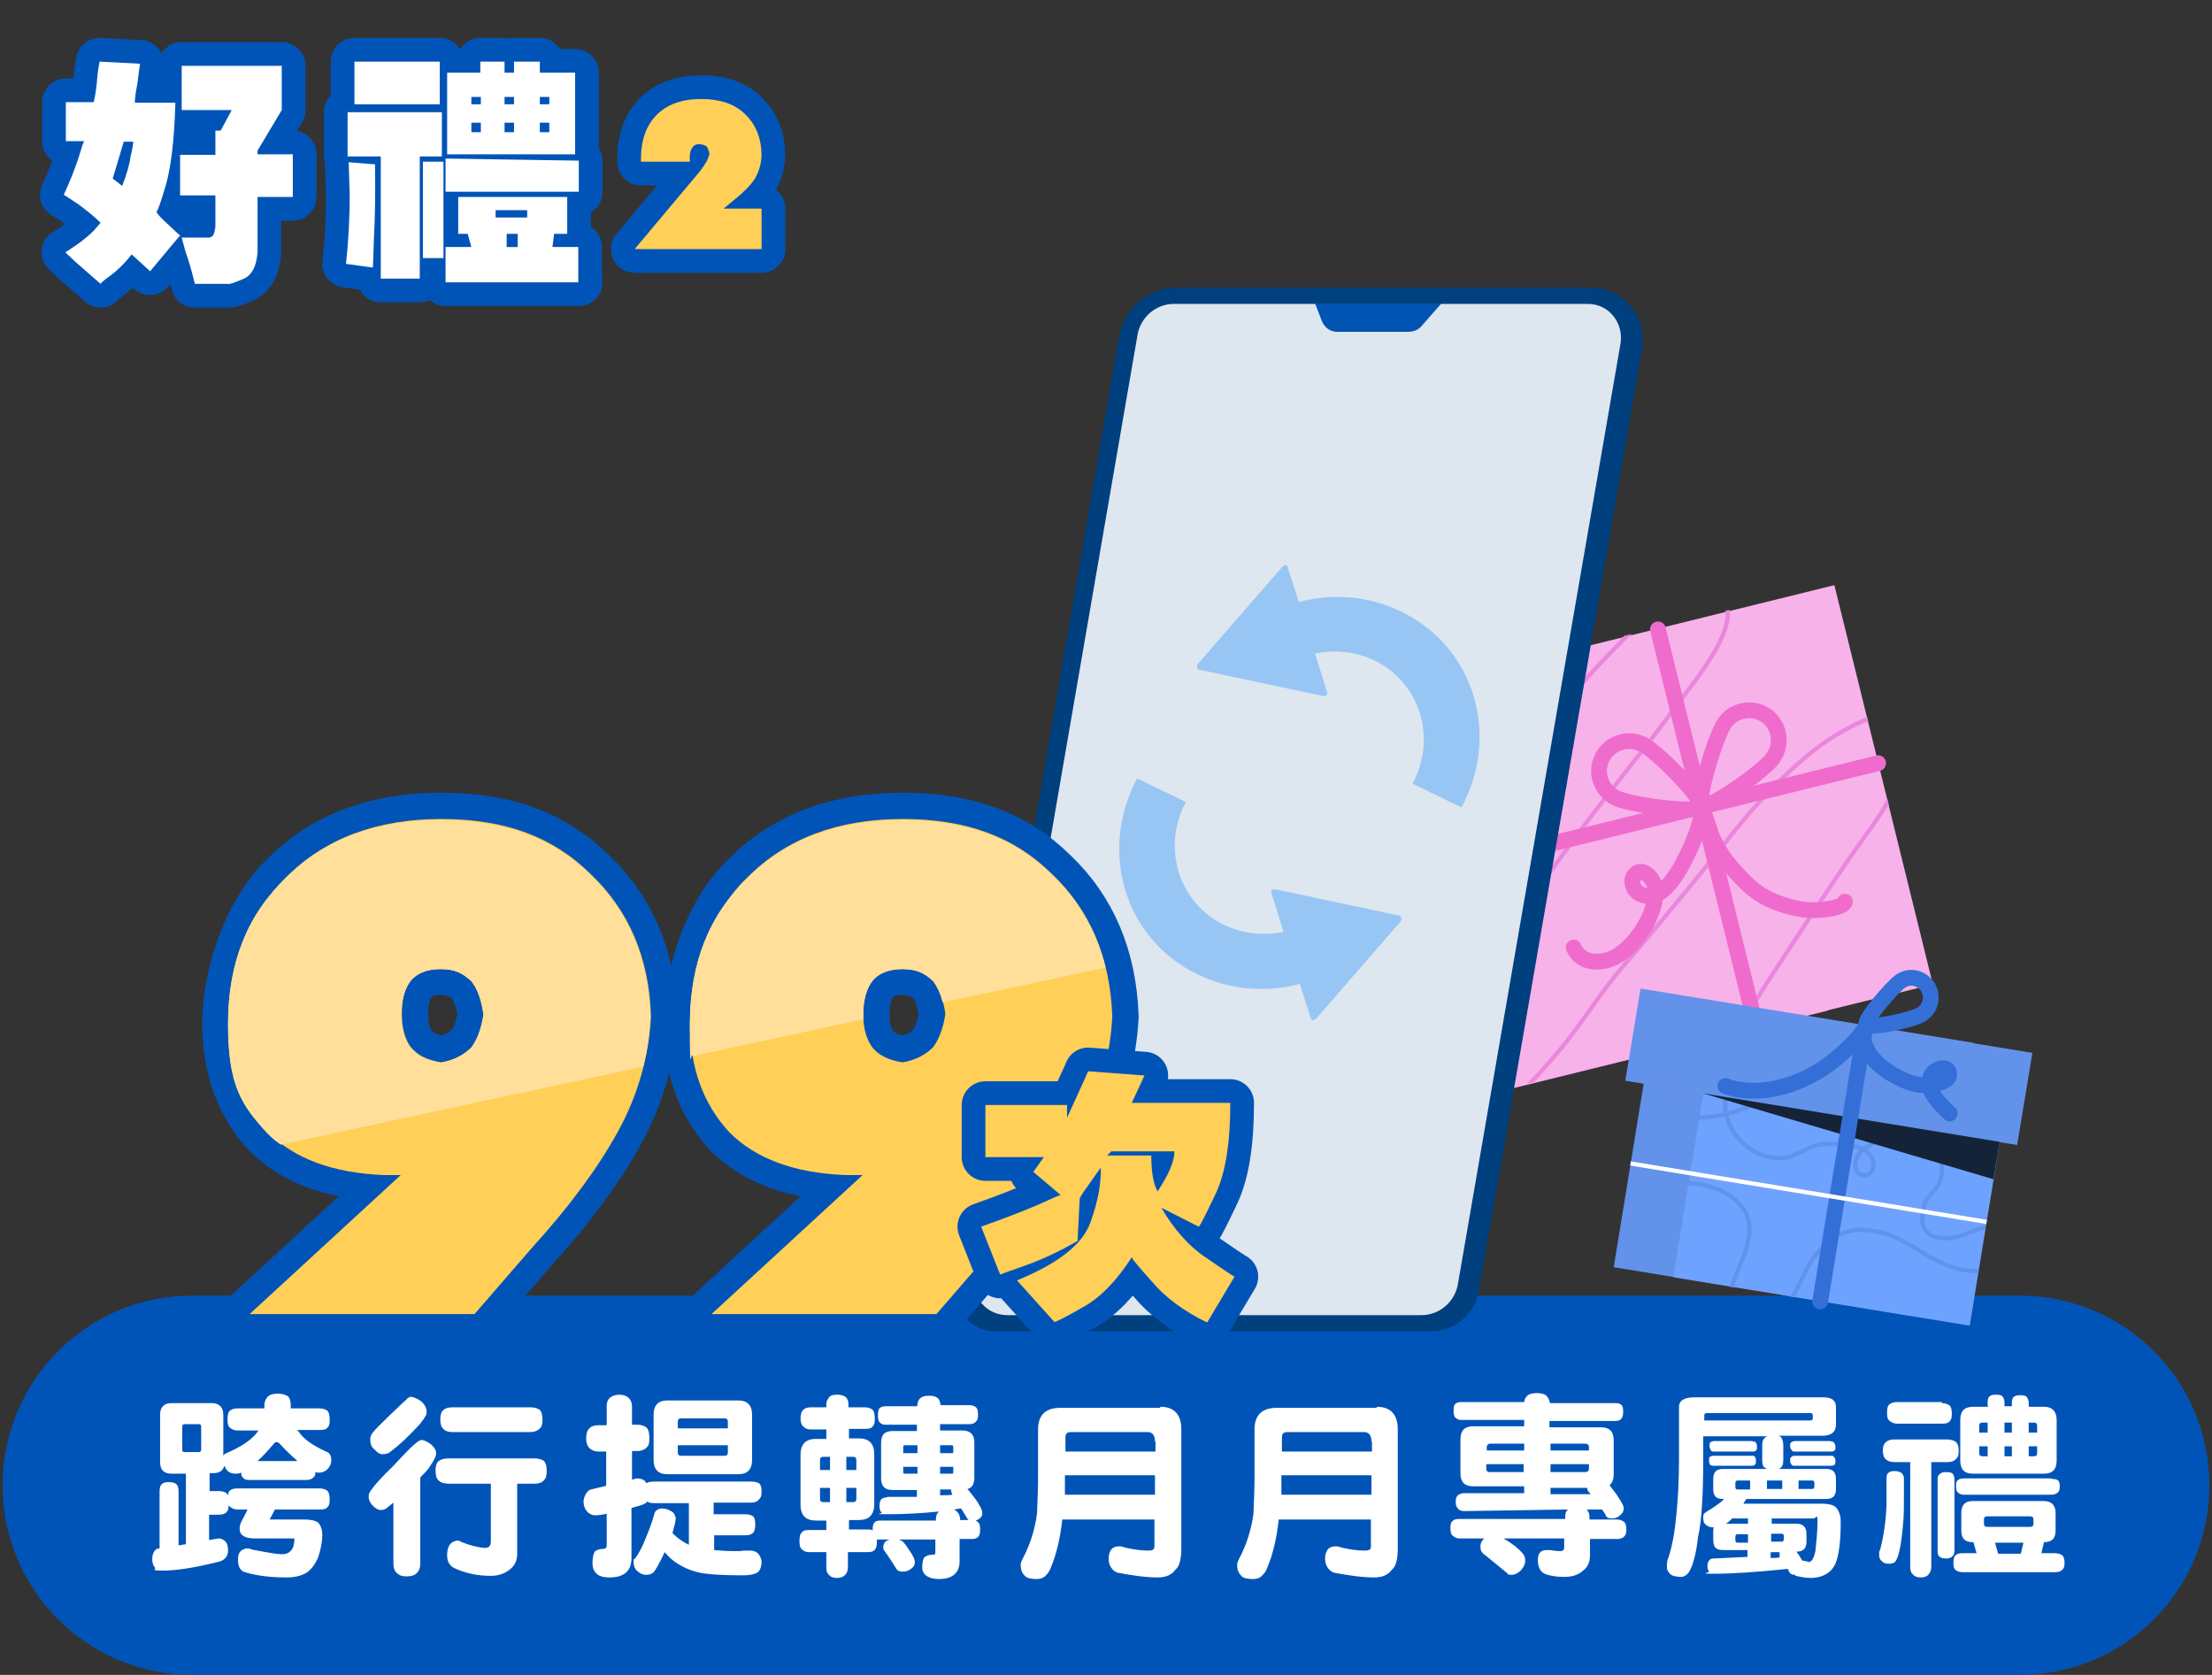 <?xml version="1.0" encoding="UTF-8"?>
<svg id="_圖層_1" xmlns="http://www.w3.org/2000/svg" version="1.1" xmlns:xlink="http://www.w3.org/1999/xlink" viewBox="0 0 420 318">
  <rect x="0" y="0" width="420" height="318" fill="#333333" stroke="none"/>
  <!-- Generator: Adobe Illustrator 29.3.1, SVG Export Plug-In . SVG Version: 2.1.0 Build 151)  -->
  <defs>
    <style>
      .st0 {
        stroke: #ea86dc;
      }

      .st0, .st1, .st2, .st3, .st4, .st5, .st6 {
        fill: none;
      }

      .st0, .st2, .st3, .st5 {
        stroke-miterlimit: 10;
      }

      .st0, .st5 {
        stroke-width: .8px;
      }

      .st7 {
        fill: #f7b2ea;
      }

      .st8 {
        fill: #fff;
      }

      .st9 {
        fill: #98c6f4;
      }

      .st10 {
        fill: #152338;
      }

      .st11 {
        clip-path: url(#clippath-1);
      }

      .st12 {
        stroke-width: 10px;
      }

      .st12, .st13 {
        stroke: #0154b7;
      }

      .st12, .st13, .st4, .st6 {
        stroke-linejoin: round;
      }

      .st12, .st13, .st14 {
        fill: #ffcf57;
      }

      .st15 {
        fill: #6292ea;
      }

      .st13 {
        stroke-width: 9px;
      }

      .st2 {
        stroke: #6292ea;
      }

      .st2, .st3 {
        stroke-width: .8px;
      }

      .st3, .st5 {
        stroke: #fff;
      }

      .st16 {
        fill: #ffdf99;
      }

      .st4 {
        stroke: #346fd8;
      }

      .st4, .st6 {
        stroke-linecap: round;
        stroke-width: 3px;
      }

      .st17 {
        fill: #0154b1;
      }

      .st18 {
        fill: #0154b7;
      }

      .st19 {
        fill: #ea86dc;
      }

      .st6 {
        stroke: #ef6ccd;
      }

      .st20 {
        fill: #00407f;
      }

      .st21 {
        fill: #6ea2ff;
      }

      .st22 {
        clip-path: url(#clippath);
      }

      .st23 {
        fill: #dee6ef;
      }
    </style>
    <clipPath id="clippath">
      <rect class="st1" x="228.4" y="125.7" width="131.1" height="78.1" transform="translate(-30.9 75.2) rotate(-13.9)"/>
    </clipPath>
    <clipPath id="clippath-1">
      <rect class="st1" x="331" y="201.1" width="35.4" height="57" transform="translate(65.7 536.7) rotate(-80.7)"/>
    </clipPath>
  </defs>
  <path class="st18" d="M36.5,246h347c19.9,0,36,16.1,36,36h0c0,19.9-16.1,36-36,36H36.5c-19.9,0-36-16.1-36-36h0c0-19.9,16.1-36,36-36Z"/>
  <path class="st19" d="M201,147.5l127.3-31.4,18.7,75.8-127.3,31.4-18.7-75.8Z"/>
  <path class="st7" d="M221,142.5l127.3-31.4,18.7,75.8-127.3,31.4-18.7-75.8Z"/>
  <g class="st22">
    <path class="st0" d="M220.9,167.5c3.9-6.5,9.7-11.7,14.4-17.7,5.6-7.2,11.8-14,19.4-19.1,3.1-2.1,7.5-5.5,11.5-5.7,3.7-.2,5.8,3.7,5.9,6.9.2,4.1-2.6,7.5-4.6,10.7-3.5,5.5-7.7,10.7-11.8,15.8-9,11.2-19.8,21.1-28,33.1-2.1,3.1-4.2,6.7-2.7,10.6s5.5,5.1,9.3,4.4c10.1-2.1,16.6-10.9,23-18.3,17.8-20.7,30.1-45.9,49.5-65.3,4.1-4.1,11.2-12.6,18.4-10.1,8.4,2.9-4.2,17.4-6.6,20.8-7.1,9.7-14.9,18.9-21.9,28.7-7.2,10-15.5,19.5-22,30-2.2,3.6-3.8,7.9-5.6,11.7-1.2,2.6-3.5,7.2-1.4,9.8,4.7,5.7,13.8.7,17.6-2.9,3.9-3.7,7.5-7.5,10.9-11.6,4.2-5,7.5-10.6,11.7-15.5,5.1-5.9,10.1-12,15.1-18.1,4.2-5.1,8.2-10.6,12.8-15.3,4.4-4.5,8.9-8.8,14.5-11.8,2.4-1.3,6.8-3.8,9.5-2.1,6.5,4.2-1.8,16.9-4.7,20.9-5.9,8.1-11.2,16.5-16.8,24.9-5.3,8-10.1,16.5-16.1,24,.2,0,.3-.1.5-.1"/>
  </g>
  <path class="st6" d="M333.5,195.3l-18.7-75.8M209.3,181.2l147.3-36.3M311.9,141.3c2.8,1.4,11.8,10.6,11.1,11.9-.6,1.3-13.4-.3-16.2-1.7-2.8-1.4-4-4.8-2.6-7.6,0,0,0,0,0,0,1.4-2.8,4.8-4,7.6-2.6,0,0,0,0,0,0h0Z"/>
  <path class="st6" d="M336.7,143.9c-1.8,2.5-12.3,9.9-13.5,9-1.2-.8,2.5-13.1,4.3-15.7,1.8-2.5,5.4-3.1,7.9-1.3,2.5,1.8,3.1,5.4,1.3,7.9h0Z"/>
  <path class="st6" d="M298.8,179.9c1.4,3.2,5.2,3.2,7.9,1.8,4-2.2,8-8.4,7.6-13-.1-1.6-2.4-4.5-4-2.5-.8,1.1-.2,2.8.9,3.4,4.4,2.6,8-4.9,9.4-7.8,1.3-2.8,2.5-5.8,2.7-8.9,0-.1-.1,0-.2,0,.4,1.6,1,3,1.5,4.6,1.1,3.6,3.4,6.5,6,9.2,2.2,2.4,4.6,4,7.7,5,2.1.7,4.3,1.2,6.6,1.1,1,0,5.2-.4,5.4-1.6"/>
  <path class="st5" d="M253.2,150.8c.4,1-.1,2.2-.1,3.2,0,1.1.4,2.3,0,3.2s-1.6,1.4-2.4,2.2c-.8.7-1.3,1.8-2.3,2.2s-2.2-.1-3.2-.1c-1.1,0-2.3.4-3.2,0s-1.4-1.6-2.2-2.4c-.7-.8-1.8-1.3-2.2-2.3s.1-2.2.1-3.2c0-1.1-.4-2.3,0-3.2s1.6-1.4,2.4-2.2c.8-.7,1.3-1.8,2.3-2.2s2.2.1,3.2.1c1.1,0,2.3-.4,3.2,0s1.4,1.6,2.2,2.4c.7.8,1.8,1.3,2.2,2.3Z"/>
  <path class="st5" d="M0,0"/>
  <path class="st20" d="M181.4,243.6l31.1-179.8c.9-5.2,5.6-9.2,10.9-9.2h78.5c6.3,0,11,5.5,9.9,11.6l-31,179c-.8,4.3-4.7,7.6-9.1,7.6h-82.5c-5,0-8.7-4.3-7.8-9.2h0Z"/>
  <path class="st23" d="M185.1,242.4l30.9-178.9c.6-3.3,3.5-5.8,6.9-5.8h78.6c4,0,6.8,3.6,6.2,7.5l-30.9,178.7c-.6,3.3-3.5,5.8-6.9,5.8h-78.6c-4,0-6.9-3.4-6.2-7.3h0Z"/>
  <path class="st17" d="M249.7,57.6l1.3,3.4c.5,1.2,1.6,2,2.9,2h13.5c1,0,2-.4,2.6-1.2l3.7-4.2h-24,0Z"/>
  <path class="st9" d="M225.2,152.2c-4.7,8.7-1.4,19.2,7.2,23.4,3.6,1.7,7.6,2.1,11.3,1.3l-2.3-7.4c-.1-.5.3-.8,1-.6l23.1,4.9c.7.1.8.7.4,1.2l-15.9,18.3c-.5.5-1,.6-1.1.1l-2.1-6.6c-6.4,1.7-13.2,1.2-19.4-1.8-13.8-6.6-18.9-23.3-11.5-37.2l9.3,4.5h0ZM268.2,148.8c4.7-8.7,1.4-19.2-7.2-23.4-3.6-1.7-7.6-2.1-11.3-1.3l2.3,7.4c.1.5-.3.8-1,.6l-23.1-4.9c-.7-.1-.8-.7-.4-1.2l15.9-18.3c.5-.5,1-.6,1.1,0l2.1,6.6c6.4-1.7,13.2-1.2,19.4,1.8,13.8,6.6,19,23.3,11.5,37.2l-9.3-4.5h0Z"/>
  <path class="st15" d="M312.1,205.7l56.3,9.2-5.7,34.9-56.3-9.2,5.7-34.9Z"/>
  <path class="st15" d="M311.5,187.7l63.2,10.3-2.9,17.5-63.2-10.3,2.9-17.5Z"/>
  <path class="st21" d="M323.4,207.6l56.3,9.2-5.7,34.9-56.3-9.2,5.7-34.9Z"/>
  <g class="st11">
    <path class="st2" d="M312.9,225.7c5.4-2,12.9-1.5,17.1,2.6,3,3,2.4,6.3,1.2,9.9-1,2.9-3.8,7.6-2.3,10.7,2.4,4.9,9.7.4,11.5-2.7,1.7-3,2.6-6,5-8.7,3.3-3.6,6.4-4.7,11.4-3.6,5.6,1.2,9.7,5.9,15.4,7.1,3.5.7,9.4.8,11.5-2.6,1.5-2.3.6-4.2-1.8-5.4-3-1.5-7.3,1-10.2,1.8-3.1.8-7,.2-6.7-3.8.1-1.7.4-2.9,1.5-4.1,1.2-1.3,2.1-2.3,2.2-4.2.4-4.9-4.9-6-8.9-6.4-2.8-.2-7.6,1.5-7.5,5,0,2.3,3.2,2.7,3.4,0,.3-4.3-7.3-4.3-10-4-2.7.4-4.9,2.6-7.6,2.6-2.6,0-4.9-.9-6.8-2.6-3.5-2.9-5.6-8.6-1.4-12.1,1.7-1.4,6.4-1.6,6.4,1.4,0,2-2.5,2.8-4.1,3.4-3.4,1.5-6.9,2.3-10.6,2.2-1.9,0-3.6-.4-5.5-.7"/>
  </g>
  <path class="st15" d="M322.7,189.6l63.2,10.3-2.9,17.5-63.2-10.3,2.9-17.5Z"/>
  <path class="st15" d="M0,0"/>
  <path class="st4" d="M364.8,192.6c-1.8,1.1-9.9,2.8-10.4,1.9-.5-.8,4.9-7.2,6.6-8.3,1.8-1.1,4-.5,5.1,1.3,0,0,0,0,0,0,1,1.8.5,4-1.3,5.1h0ZM327.6,206.2c2.8,1.1,10,2.2,18.6-3.4,2.2-1.4,7.2-5.7,8.1-8.1"/>
  <path class="st4" d="M354.4,194.5c-2.4,5,3.7,9.3,7.6,10.8,2,.8,3.9,1,5.9.4.8-.2,2.2-.7,2.2-1.7,0-1.7-2.2-1.3-3-.4-2.3,2.8,1.2,6,3.1,7.8"/>
  <path class="st10" d="M323.4,207.6l55.1,16.3,1.2-7.1-56.3-9.2Z"/>
  <path class="st4" d="M345.6,247.1l8.4-51.3"/>
  <path class="st3" d="M309.6,220.9l67.6,11.1"/>
  <path class="st13" d="M34.1,44.8l-5.6,6.7-3.5-3.2c-1.4,1.8-2.8,3.1-4,4-1.3.9-1.9,1.5-1.9,1.6-1.6-1.4-3.2-2.8-4.8-4.2l-1.9-1.8c2.6-1.6,4.3-3,5.3-4l1.4-1.6c-1.2-1.2-2.6-2.3-4.2-3.5-1.8-1.2-2.7-1.8-2.8-1.8,1.2-2.6,2.1-4.9,2.8-7,.6-2,.9-3,1.1-3.2h-3.5v-7.4h5.3c.4-1.8.6-3.5.7-5.1.2-1.6.4-2.5.4-2.6l7.7.4c-.1.6-.3,1.8-.5,3.7-.4,2-.5,3.2-.5,3.7h7.7c-.2,6.9-.8,12.1-1.8,15.6-1,3.4-1.6,5.1-1.8,5.1.2.5,1,1.3,2.3,2.5s2,1.9,2.3,2.1h0ZM25.3,26.9h-1.8l-2.1,7,1.8,1.4c.8-2.1,1.4-4,1.6-5.6.4-1.6.5-2.6.5-2.8h0ZM55.6,37.4h-6.7v10.5c-.2,2.8-1.2,4.5-2.8,5.1-1.6.7-2.6,1-2.8.9h-6.3c-.6-2.5-1.2-4.5-1.8-6.2l-.7-2.6h5.3c.5-.1.8-.5.9-1l.2-1v-6h-6.7v-7.7h6.7v-4.6h1l2.1-3.9h-9.5v-8.4h19v8.4l-4.6,7.7v.7h6.7v8.1h0ZM71.2,31.1c.1,5.7,0,10.4-.2,14.1-.1,3.6-.2,5.5-.2,5.6l-5.1-.7c.5-4.7.7-9,.7-13-.1-4-.2-6.1-.2-6.3l4.9.4h0ZM83.9,29.7h-4.2v23.2h-7.4v-23.2h-6.3v-8.4h17.9s0,8.4,0,8.4ZM83.5,19.8h-16.2v-8.1h16.2v8.1ZM84.2,49h-3.9v-18.3h3.9s0,18.3,0,18.3ZM109.9,36.4h-25.3v-6.3l25.3.4s0,6,0,6ZM109.9,53.6h-25.3v-6.7h4.9l-.7-2.5h-1.8v-7h20.7v7h-2.5l-.3,2.5h4.9s0,6.7,0,6.7ZM109.2,29.3h-24.3v-15.5h6.3v-2.1h4.6v2.1h1.8v-2.1h4.9v2.1h6.7s0,15.5,0,15.5ZM91.3,19.8v-1.4h-1.8v1.4h1.8ZM91.3,25.1v-1.8h-1.8v1.8h1.8ZM100.1,41.3v-1.4h-6v1.4h6ZM97.6,19.8v-1.4h-1.8v1.4h1.8ZM97.6,25.1v-1.8h-1.8v1.8h1.8ZM98.3,44.4h-2.1v2.5h2.1s0-2.5,0-2.5ZM104.3,19.8v-1.4h-1.8v1.4h1.8ZM104.3,25.1v-1.8h-1.8v1.8h1.8ZM120.5,47.3l12.5-14.9c.5-.7.9-1.3,1.2-1.8.2-.5.4-.9.5-1.4-.1-.6-.3-1-.5-1.4-.4-.2-.8-.4-1.2-.4-.7-.1-1.2.1-1.6.7s-.5,1.5-.4,2.6h-9.3v-.5c0-3.6,1-6.4,3-8.4,2-2,4.8-3,8.4-3s6.3.9,8.3,2.8c2,1.9,3.1,4.4,3.2,7.6,0,1.6-.4,3.2-1.2,4.6-.8,1.3-2.1,2.6-3.7,3.9l-2.3,1.9h7.2v7.7h-24.1Z"/>
  <path class="st8" d="M34.1,44.8l-5.6,6.7-3.5-3.2c-1.4,1.8-2.8,3.1-4,4-1.3.9-1.9,1.5-1.9,1.6-1.6-1.4-3.2-2.8-4.8-4.2l-1.9-1.8c2.6-1.6,4.3-3,5.3-4l1.4-1.6c-1.2-1.2-2.6-2.3-4.2-3.5-1.8-1.2-2.7-1.8-2.8-1.8,1.2-2.6,2.1-4.9,2.8-7,.6-2,.9-3,1.1-3.2h-3.5v-7.4h5.3c.4-1.8.6-3.5.7-5.1.2-1.6.4-2.5.4-2.6l7.7.4c-.1.6-.3,1.8-.5,3.7-.4,2-.5,3.2-.5,3.7h7.7c-.2,6.9-.8,12.1-1.8,15.6-1,3.4-1.6,5.1-1.8,5.1.2.5,1,1.3,2.3,2.5s2,1.9,2.3,2.1h0ZM25.3,26.9h-1.8l-2.1,7,1.8,1.4c.8-2.1,1.4-4,1.6-5.6.4-1.6.5-2.6.5-2.8h0ZM55.6,37.4h-6.7v10.5c-.2,2.8-1.2,4.5-2.8,5.1-1.6.7-2.6,1-2.8.9h-6.3c-.6-2.5-1.2-4.5-1.8-6.2l-.7-2.6h5.3c.5-.1.8-.5.9-1l.2-1v-6h-6.7v-7.7h6.7v-4.6h1l2.1-3.9h-9.5v-8.4h19v8.4l-4.6,7.7v.7h6.7v8.1h0ZM71.2,31.1c.1,5.7,0,10.4-.2,14.1-.1,3.6-.2,5.5-.2,5.6l-5.1-.7c.5-4.7.7-9,.7-13-.1-4-.2-6.1-.2-6.3l4.9.4h0ZM83.9,29.7h-4.2v23.2h-7.4v-23.2h-6.3v-8.4h17.9s0,8.4,0,8.4ZM83.5,19.8h-16.2v-8.1h16.2v8.1ZM84.2,49h-3.9v-18.3h3.9s0,18.3,0,18.3ZM109.9,36.4h-25.3v-6.3l25.3.4s0,6,0,6ZM109.9,53.6h-25.3v-6.7h4.9l-.7-2.5h-1.8v-7h20.7v7h-2.5l-.3,2.5h4.9s0,6.7,0,6.7ZM109.2,29.3h-24.3v-15.5h6.3v-2.1h4.6v2.1h1.8v-2.1h4.9v2.1h6.7s0,15.5,0,15.5ZM91.3,19.8v-1.4h-1.8v1.4h1.8ZM91.3,25.1v-1.8h-1.8v1.8h1.8ZM100.1,41.3v-1.4h-6v1.4h6ZM97.6,19.8v-1.4h-1.8v1.4h1.8ZM97.6,25.1v-1.8h-1.8v1.8h1.8ZM98.3,44.4h-2.1v2.5h2.1s0-2.5,0-2.5ZM104.3,19.8v-1.4h-1.8v1.4h1.8ZM104.3,25.1v-1.8h-1.8v1.8h1.8Z"/>
  <path class="st14" d="M120.5,47.3l12.5-14.9c.5-.7.9-1.3,1.2-1.8.2-.5.4-.9.5-1.4-.1-.6-.3-1-.5-1.4-.4-.2-.8-.4-1.2-.4-.7-.1-1.2.1-1.6.7s-.5,1.5-.4,2.6h-9.3v-.5c0-3.6,1-6.4,3-8.4,2-2,4.8-3,8.4-3s6.3.9,8.3,2.8c2,1.9,3.1,4.4,3.2,7.6,0,1.6-.4,3.2-1.2,4.6-.8,1.3-2.1,2.6-3.7,3.9l-2.3,1.9h7.2v7.7h-24.1Z"/>
  <path class="st12" d="M76.3,223.1h-3.5c-9.6-.4-16.9-3.1-21.9-8.1-5-5.4-7.5-12.3-7.5-20.8s3.7-20.8,11-27.7c7.3-7.3,17.1-11,29.4-11s21.3,3.5,28.3,10.4c7.3,6.9,11.2,16,11.5,27.1-.4,7.7-2.5,15-6.3,21.9-3.8,6.9-9.2,14.2-16.2,21.9l-11,12.7h-42.7l28.8-26.5h0ZM83.8,183.9c-2.7,0-4.6.8-5.8,2.3-1.2,1.5-1.7,3.6-1.7,6.3s.6,4.8,1.7,6.3c1.2,1.5,3.1,2.5,5.8,2.9,2.3-.4,4.2-1.3,5.8-2.9,1.2-1.5,1.9-3.6,2.3-6.3-.4-2.7-1.2-4.8-2.3-6.3-1.5-1.5-3.5-2.3-5.8-2.3ZM163.9,223.1h-3.5c-9.6-.4-16.9-3.1-21.9-8.1-5-5.4-7.5-12.3-7.5-20.8s3.6-20.8,11-27.7c7.3-7.3,17.1-11,29.4-11s21.3,3.5,28.3,10.4c7.3,6.9,11.1,16,11.5,27.1-.4,7.7-2.5,15-6.3,21.9-3.9,6.9-9.2,14.2-16.1,21.9l-11,12.7h-42.7l28.8-26.5h0ZM171.4,183.9c-2.7,0-4.6.8-5.8,2.3-1.1,1.5-1.7,3.6-1.7,6.3s.6,4.8,1.7,6.3c1.1,1.5,3.1,2.5,5.8,2.9,2.3-.4,4.2-1.3,5.8-2.9,1.1-1.5,1.9-3.6,2.3-6.3-.4-2.7-1.1-4.8-2.3-6.3-1.5-1.5-3.5-2.3-5.8-2.3Z"/>
  <path class="st14" d="M76.3,223.1h-3.5c-9.6-.4-16.9-3.1-21.9-8.1-5-5.4-7.5-12.3-7.5-20.8s3.7-20.8,11-27.7c7.3-7.3,17.1-11,29.4-11s21.3,3.5,28.3,10.4c7.3,6.9,11.2,16,11.5,27.1-.4,7.7-2.5,15-6.3,21.9-3.8,6.9-9.2,14.2-16.2,21.9l-11,12.7h-42.7l28.8-26.5h0ZM83.8,183.9c-2.7,0-4.6.8-5.8,2.3-1.2,1.5-1.7,3.6-1.7,6.3s.6,4.8,1.7,6.3c1.2,1.5,3.1,2.5,5.8,2.9,2.3-.4,4.2-1.3,5.8-2.9,1.2-1.5,1.9-3.6,2.3-6.3-.4-2.7-1.2-4.8-2.3-6.3-1.5-1.5-3.5-2.3-5.8-2.3ZM163.9,223.1h-3.5c-9.6-.4-16.9-3.1-21.9-8.1-5-5.4-7.5-12.3-7.5-20.8s3.6-20.8,11-27.7c7.3-7.3,17.1-11,29.4-11s21.3,3.5,28.3,10.4c7.3,6.9,11.1,16,11.5,27.1-.4,7.7-2.5,15-6.3,21.9-3.9,6.9-9.2,14.2-16.1,21.9l-11,12.7h-42.7l28.8-26.5h0ZM171.4,183.9c-2.7,0-4.6.8-5.8,2.3-1.1,1.5-1.7,3.6-1.7,6.3s.6,4.8,1.7,6.3c1.1,1.5,3.1,2.5,5.8,2.9,2.3-.4,4.2-1.3,5.8-2.9,1.1-1.5,1.9-3.6,2.3-6.3-.4-2.7-1.1-4.8-2.3-6.3-1.5-1.5-3.5-2.3-5.8-2.3Z"/>
  <path class="st16" d="M112,166.1c-6.9-6.9-16.3-10.4-28.3-10.4s-22.1,3.6-29.4,11c-7.3,6.9-11,16.1-11,27.7s2.5,15.4,7.5,20.8c.8.8,1.6,1.5,2.5,2.1l68.8-14.8c.8-3,1.2-6.1,1.4-9.3-.4-11.1-4.2-20.2-11.5-27.1h0ZM89.5,198.9c-1.5,1.5-3.5,2.5-5.8,2.9-2.7-.4-4.6-1.4-5.8-2.9-1.2-1.5-1.7-3.6-1.7-6.3s.6-4.8,1.7-6.3c1.2-1.5,3.1-2.3,5.8-2.3s4.2.8,5.8,2.3c1.2,1.5,1.9,3.6,2.3,6.3-.4,2.7-1.2,4.8-2.3,6.3ZM199.7,166.1c-6.9-6.9-16.3-10.4-28.3-10.4s-22.1,3.6-29.4,11c-7.3,6.9-11,16.1-11,27.7s.2,4.2.5,6.1l32.4-7c0-.3,0-.6,0-.9,0-2.7.6-4.8,1.7-6.3,1.2-1.5,3.1-2.3,5.8-2.3s4.2.8,5.8,2.3c.8,1.1,1.4,2.4,1.8,4l30.9-6.6c-1.7-6.9-5.1-12.7-10.2-17.6Z"/>
  <path class="st16" d="M112,166.1c-6.9-6.9-16.3-10.4-28.3-10.4s-22.1,3.6-29.4,11c-7.3,6.9-11,16.1-11,27.7s2.5,15.4,7.5,20.8c.8.8,1.6,1.5,2.5,2.1l68.8-14.8c.8-3,1.2-6.1,1.4-9.3-.4-11.1-4.2-20.2-11.5-27.1h0ZM89.5,198.9c-1.5,1.5-3.5,2.5-5.8,2.9-2.7-.4-4.6-1.4-5.8-2.9-1.2-1.5-1.7-3.6-1.7-6.3s.6-4.8,1.7-6.3c1.2-1.5,3.1-2.3,5.8-2.3s4.2.8,5.8,2.3c1.2,1.5,1.9,3.6,2.3,6.3-.4,2.7-1.2,4.8-2.3,6.3ZM199.7,166.1c-6.9-6.9-16.3-10.4-28.3-10.4s-22.1,3.6-29.4,11c-7.3,6.9-11,16.1-11,27.7s.2,4.2.5,6.1l32.4-7c0-.3,0-.6,0-.9,0-2.7.6-4.8,1.7-6.3,1.2-1.5,3.1-2.3,5.8-2.3s4.2.8,5.8,2.3c.8,1.1,1.4,2.4,1.8,4l30.9-6.6c-1.7-6.9-5.1-12.7-10.2-17.6Z"/>
  <path class="st13" d="M234.4,242.4l-5.2,8.7c-4.5-2.2-8-4.8-10.5-7.8-2.5-2.8-3.8-4.3-3.8-4.6-2.9,4.5-6,7.7-9.3,9.5-3.3,1.9-5.1,2.8-5.4,2.8l-7.1-7.9c7.8-3.2,12.4-6.8,13.9-10.9,1.5-4.1,2.1-7.6,2-10.5-.5.7-1.3,1.8-2.4,3.4-1.1,1.5-1.6,2.3-1.6,2.6l-.4,7.9c-3.4,2-6.7,3.5-9.7,4.6-3.2,1.1-4.8,1.7-5,1.8l-3.6-9.1c4.5-1.6,8.1-3,10.9-4.2,2.6-1.2,4-1.8,4.2-1.8l-5.2-4.4,2-2.8h-11.1v-9.9h15.5v2.4c.4-.8,1.1-2.4,2.2-4.8,1.1-2.4,1.7-3.7,1.8-4l10.7.8-2.4,5.2h18.7c0,7.6-.9,13.3-2.8,17.3-1.9,4-2.9,6-3.2,6.2l-7.1-3.6c2.4,4.1,5.2,7.3,8.5,9.5,3.2,2.2,5,3.4,5.4,3.6h0ZM222.9,218.6h-11.9l-.8.8h8.4c0,3.2.4,5.4,1.2,6.8,2.1-3.2,3.2-5.7,3.2-7.6h0Z"/>
  <path class="st14" d="M234.4,242.4l-5.2,8.7c-4.5-2.2-8-4.8-10.5-7.8-2.5-2.8-3.8-4.3-3.8-4.6-2.9,4.5-6,7.7-9.3,9.5-3.3,1.9-5.1,2.8-5.4,2.8l-7.1-7.9c7.8-3.2,12.4-6.8,13.9-10.9,1.5-4.1,2.1-7.6,2-10.5-.5.7-1.3,1.8-2.4,3.4-1.1,1.5-1.6,2.3-1.6,2.6l-.4,7.9c-3.4,2-6.7,3.5-9.7,4.6-3.2,1.1-4.8,1.7-5,1.8l-3.6-9.1c4.5-1.6,8.1-3,10.9-4.2,2.6-1.2,4-1.8,4.2-1.8l-5.2-4.4,2-2.8h-11.1v-9.9h15.5v2.4c.4-.8,1.1-2.4,2.2-4.8,1.1-2.4,1.7-3.7,1.8-4l10.7.8-2.4,5.2h18.7c0,7.6-.9,13.3-2.8,17.3-1.9,4-2.9,6-3.2,6.2l-7.1-3.6c2.4,4.1,5.2,7.3,8.5,9.5,3.2,2.2,5,3.4,5.4,3.6h0ZM222.9,218.6h-11.9l-.8.8h8.4c0,3.2.4,5.4,1.2,6.8,2.1-3.2,3.2-5.7,3.2-7.6h0Z"/>
  <g>
    <path class="st8" d="M50.2,267.4v-.6c0-.6.2-1.1.6-1.6.4-.4,1.1-.6,1.9-.6s1.4.2,1.8.4c.4.2.7.8.7,1.8v.6h5.5c.6,0,1.1.2,1.4.4.3.2.5.8.5,1.7s-.1,1.2-.3,1.4c-.3.5-.8.6-1.6.6h-4.2c0,.1.1.2.2.3.9,1.4,2.6,2.6,5.2,3.8.7.2,1,.8,1,1.6s-.2,1-.5,1.5c-.5.6-1.1.9-1.8.9s-.5,0-.7-.2c0,.5-.1.9-.3,1-.3.4-.8.6-1.4.6h-10.8c-.6,0-1-.1-1.2-.4-.3-.2-.4-.5-.4-1-.4.2-.8.2-1.1.2-.8,0-1.5-.3-1.9-1.1,0-.1-.1-.2-.2-.4-.3,1-1,1.4-2.1,1.4h-.7v3.4h1.7c.8,0,1.3.2,1.6.5,0,0,.1.2.2.3,0-.5.2-.8.5-1,.3-.2.7-.3,1.4-.3h15.5c.6,0,1.1.2,1.4.4.3.2.5.8.5,1.6s-.1,1.2-.3,1.4c-.3.5-.8.6-1.6.6h-8.5l-1,1.9h6.5c1.3,0,2.2.2,2.7.6.5.5.8,1.3.8,2.4s-.3,2.8-.8,4.2c-.6,1.4-1.4,2.4-2.2,2.9-1,.6-2.2.9-3.8.9-3.4,0-6.1-.4-8.2-1.1-.7-.4-1-1.1-1-2.2s.1-1.1.4-1.6c.3-.3.7-.5,1.1-.6.4,0,.8,0,1.1.2,3.1.6,4.9.9,5.7.9,1.6,0,2.4-1,2.4-3h-7.5c-1.9,0-2.9-.6-2.9-1.8s.5-1.5,1.5-3.7h-1.9c-.6,0-1-.2-1.4-.5-.1,0-.2-.2-.3-.3,0,.6-.1,1-.3,1.2-.3.4-.8.6-1.7.6h-1.7v4.8c.6-.1,1.2-.2,1.8-.3.5,0,1,.2,1.4.7.3.4.4.9.4,1.6s-.2,1.1-.6,1.5c-.3.3-.8.6-1.5.7-4.4,1.1-7.9,1.6-10.3,1.6s-1.2-.2-1.5-.6c-.3-.3-.5-.9-.5-1.6s.2-1.3.6-1.7c.1-.2.4-.3.8-.3v-10.8c0-.6.1-1.1.4-1.4.3-.3.7-.4,1.4-.4s1.2.2,1.4.4c.3.3.4.7.4,1.4v10.2c.5,0,1-.2,1.4-.2v-13.4h-2.7c-1.5,0-2.2-.7-2.2-2.2v-9c0-1.4.7-2.2,2.2-2.2h7.6c1.4,0,2.2.8,2.2,2.2v7.8c.1-.2.3-.4.6-.5,2.8-1.2,4.7-2.5,5.8-3.9.1-.2.2-.3.3-.4h-4c-.6,0-1-.2-1.4-.5-.4-.3-.5-.8-.5-1.6s.1-1.4.5-1.7c.3-.2.7-.4,1.4-.4h5.2ZM38.2,275.2v-4.3c0-.3-.1-.5-.4-.5h-2.8c-.3,0-.4.2-.4.5v4.3c0,.3.1.5.4.5h2.8c.3,0,.4-.2.4-.5ZM56.4,277.3c-1.1-.9-2.2-2-3.3-3.2-.2-.2-.4-.3-.6-.3s-.3.1-.5.3c-1.1,1.3-2.1,2.4-3.1,3.3h7.4Z"/>
    <path class="st8" d="M81.8,274.2c.6.5,1,1.1,1,1.6s-.1.8-.3,1.2c-.2.4-.6,1-1.2,1.9-.5.6-1,1.1-1.5,1.6v16.3c0,.9-.3,1.6-.7,1.9-.4.4-1,.6-1.9.6s-1.4-.2-1.8-.6c-.5-.4-.7-1-.7-1.9v-11.5c-.4.3-.7.6-1,.8-.4.4-.8.6-1.4.6-.5,0-1-.3-1.5-.8-.5-.5-.8-1.1-.8-1.7s.1-.7.4-1.2c.7-1,2.1-2.6,4.3-4.7,2.4-2.6,3.8-4,4.3-4.3.3-.3.6-.5,1-.6.5,0,1.1.3,1.8.8ZM80,266.1c.7.6,1,1.3,1,1.9s-.1.7-.3,1c-.1.3-.5.7-.9,1.3-2.1,2.3-3.9,4-5.5,5.2-.4.4-.9.6-1.6.6s-1-.3-1.6-.9c-.6-.5-.8-1.1-.8-1.8s.1-.8.4-1.3c.5-.7,1.6-1.7,3.2-3.3,1.8-1.7,2.8-2.7,3.2-3,.2-.3.5-.5.8-.6.6,0,1.2.3,2,.8ZM101.4,276.9c.9,0,1.5.2,1.9.5.3.3.5.9.5,1.8s-.1,1.4-.4,1.7c-.4.6-1.1.8-2,.8h-3.2v13.3c0,1.2-.4,2.2-1.3,2.9-.9.8-2.2,1.3-3.7,1.3-2.5,0-4.9-.5-7-1.5-.9-.5-1.3-1.3-1.3-2.4,0-1.7.6-2.6,1.9-2.8.3,0,.6.1.9.3,1.5.6,3,1,4.4,1.1.7,0,1.1-.4,1.1-1.2v-11h-8c-.8,0-1.5-.2-1.9-.6-.4-.3-.6-1-.6-1.9s.2-1.5.6-1.8c.4-.3,1-.5,1.9-.5h16.2ZM100.7,267.2c.8,0,1.4.2,1.8.5.3.3.5.9.5,1.8s-.1,1.3-.4,1.6c-.4.5-1.1.8-1.9.8h-14.8c-.8,0-1.4-.2-1.7-.6-.4-.3-.6-.9-.6-1.8s.2-1.5.6-1.8c.3-.3.9-.5,1.7-.5h14.8Z"/>
    <path class="st8" d="M115.2,270.5v-3.6c0-1.3.8-2,2.3-2.1,1.5,0,2.4.7,2.5,2.1v3.6h1c.7,0,1.3.2,1.7.5.4.3.6,1,.6,2s-.1,1.4-.4,1.7c-.4.5-1.1.8-1.9.8h-1v5.4c.3,0,.6-.1.8-.2,1,0,1.6.3,1.8.7,0,.1.1.2.1.2.4-.2.8-.3,1.5-.3h18.5c.7,0,1.3.2,1.5.4.3.3.4.8.4,1.5s-.1,1.1-.4,1.4c-.4.5-.9.7-1.6.7h-7.1v2.2h6c.7,0,1.2.2,1.5.4.3.3.4.8.4,1.5s-.1,1.2-.3,1.5c-.3.4-.8.6-1.5.6h-6v2.8c1.1.1,2.4.2,3.9.2s1,0,1.7-.1c.6,0,1.1,0,1.3,0,.6,0,1,.2,1.4.5.4.5.7,1,.7,1.7s-.2,1.3-.5,1.7c-.4.5-1.4.8-3.2.8-3.7,0-6.2-.2-7.5-.4-1.8-.3-3.6-1-5.3-2.2-.7-.5-1.3-1.1-1.9-1.8-.6,1.3-1.2,2.5-1.8,3.4-.3.6-.9.9-1.7.9s-1.2-.3-1.8-.8c-.4-.4-.6-.9-.6-1.7s.1-.3.3-.6c.8-1.1,1.5-2.5,2.1-4.1.6-1.4,1.1-2.8,1.5-4.2.1-.7.6-1.1,1.4-1.2.7,0,1.3.2,1.8.5.6.3.8.8.9,1.3,0,.6-.2,1.4-.5,2.4,0,.2-.1.3-.1.5,1,1,2,1.7,3.1,2.2v-7.9h-6.6c-.6,0-1-.1-1.3-.3-.2.2-.4.4-.7.5-.4.2-1.2.4-2.3.7v9.5c0,2.5-1.4,3.7-4.2,3.7-1.2,0-2.1-.3-2.5-.8-.5-.5-.7-1.1-.7-1.9s.1-1.6.4-2.2c.4-.3.8-.5,1.4-.5s.9-.2.9-.6v-6.1c-.8.2-1.6.3-2.2.3s-1.2-.3-1.6-.8c-.4-.5-.6-1.1-.6-1.8s.4-1.7,1.1-2.2c1-.3,2.1-.5,3.2-.8v-6.5h-1.4c-.7,0-1.3-.2-1.7-.6-.4-.3-.7-1-.7-1.9s.2-1.6.7-2c.3-.3.8-.5,1.7-.5h1.4ZM140.2,265.9c1.7,0,2.6.9,2.6,2.7v8.6c0,1.8-.9,2.7-2.6,2.7h-13.5c-1.7,0-2.6-.9-2.6-2.7v-8.6c0-1.7.8-2.7,2.6-2.7h13.5ZM138.2,271.2v-1.3c0-.4-.2-.6-.6-.6h-8.3c-.4,0-.6.2-.6.6v1.3h9.5ZM138.2,275.8v-1.4h-9.5v1.4c0,.4.2.6.6.6h8.3c.4,0,.6-.2.6-.6Z"/>
    <path class="st8" d="M174.2,266.8c0-.6.2-1,.5-1.3.3-.3.8-.5,1.7-.5s1.4.2,1.7.5c.3.3.4.7.5,1.3h5.6c.5,0,.9.2,1.1.4.3.2.4.7.4,1.4s-.1,1-.3,1.2c-.3.4-.7.6-1.3.6h-5.6v1.2h4.3c1.4,0,2.2.8,2.2,2.2v6.8c0,1.1-.4,1.9-1.3,2.1.4.5.9,1.1,1.5,1.9.9,1.3,1.3,2.1,1.3,2.5s0,.7-.2.9c-.3.4-.7.6-1.1.7.2,0,.4.2.5.3.3.2.4.7.4,1.4s-.1,1-.3,1.3c-.3.4-.7.5-1.3.5h-2.3v4.2c0,2.2-1.3,3.4-3.9,3.4-1.2,0-2-.3-2.5-.7-.5-.4-.7-.9-.7-1.5s.1-1.5.4-1.9c.4-.3.8-.5,1.4-.5s.7-.1.7-.4v-2.5h-6.9c.2.1.4.2.6.3.4.3.8.9,1.4,1.8.7,1,1,1.7,1,2.1s-.1.8-.3,1c-.6.6-1.2.9-2,.9s-1.1-.3-1.3-.7c-.7-1.1-1.4-2.2-2.2-3.3-.1-.2-.2-.3-.2-.5,0-.6.2-1.1.7-1.4.2,0,.4-.2.5-.2h-1.8c-.3,0-.5,0-.6,0,0,.2,0,.3,0,.4,0,.7-.1,1.2-.3,1.4-.3.5-.8.6-1.6.6h-3.6v2.8c0,.7-.2,1.2-.5,1.5-.4.4-.9.6-1.6.6s-1.2-.2-1.5-.6c-.4-.3-.5-.8-.5-1.5v-2.8h-3.3c-.6,0-1-.2-1.3-.5-.4-.3-.5-.8-.5-1.6s.1-1.4.5-1.7c.2-.3.7-.4,1.3-.4h3.3v-1.8h-2c-1.9,0-2.9-1-2.9-3v-9.5c0-2,1-3,2.9-3h2v-1.8h-3c-.6,0-1-.2-1.3-.5-.4-.3-.6-.8-.6-1.6s.2-1.4.6-1.7c.2-.2.7-.4,1.3-.4h3v-.6c0-.5.2-.9.6-1.4.3-.3.8-.4,1.5-.4s1.2.2,1.5.4c.4.3.6.8.6,1.4v.6h3.1c.6,0,1.1.2,1.4.4.3.2.5.8.5,1.7s-.1,1.2-.3,1.4c-.3.5-.8.6-1.5.6h-3.1v1.8h1.9c1.9,0,2.9,1,2.9,3v9.5c0,2-1,3-2.9,3h-1.9v1.8h3.6c.4,0,.7,0,.9.2v-.2c0-.7.1-1.1.4-1.4.2-.2.6-.3,1.1-.3h10.5v-.3c0-.6.2-1.1.6-1.4-.1,0-.2,0-.2,0-2.9.3-6.1.5-9.5.5s-.9-.1-1.2-.3c-.3-.3-.4-.7-.4-1.3s.1-1,.4-1.3c.2-.2.7-.3,1.3-.4,1.9,0,3.8,0,5.4,0v-1.3h-4.6c-1.5,0-2.2-.7-2.2-2.2v-6.8c0-1.5.7-2.2,2.2-2.2h4.6v-1.2h-5.9c-.5,0-.9-.1-1.1-.4-.3-.2-.4-.7-.4-1.4s.1-1.2.4-1.4c.2-.2.6-.3,1.1-.3h5.9ZM157.6,279.1v-2.5h-1.3c-.4,0-.6.2-.6.6v1.9h1.9ZM157.6,282.5h-1.9v2.1c0,.4.2.6.6.6h1.3v-2.7ZM160.7,279.1h1.9v-1.9c0-.4-.2-.6-.6-.6h-1.3v2.5ZM162.6,284.6v-2.1h-1.9v2.7h1.3c.4,0,.6-.2.6-.6ZM174.2,275.9v-1.5h-2.4c-.2,0-.3.1-.3.3v1.2h2.7ZM174.2,278.5h-2.7v1c0,.2,0,.3.3.3h2.4v-1.3ZM178.5,275.9h2.5v-1.2c0-.2-.1-.3-.3-.3h-2.2v1.5ZM181,279.5v-1h-2.5v1.3h2.2c.2,0,.3,0,.3-.3ZM180.8,283.7c-.1-.2-.2-.5-.2-.6s0-.2,0-.3h-2.1v1.1c.8,0,1.5,0,2.3-.1,0,0,0,0,0,0ZM182.3,288.3v.3h1.7c-.2,0-.3-.2-.4-.4-.4-.6-.7-1.2-1.1-1.8-.5,0-1,.2-1.4.2.7.3,1.1.9,1.2,1.7Z"/>
    <path class="st8" d="M220.3,267.1c2.6,0,4,1.4,4,4.3v22.6c0,2.1-.4,3.5-1.1,4-.7,1-1.8,1.5-3.4,1.5-2.3,0-4.9-.4-7.6-.9-.6-.2-1-.6-1.3-1.1-.3-.5-.4-1-.4-1.7,0-.6.2-1.2.5-1.6.3-.4.8-.6,1.4-.6.4,0,.7,0,1.1.2,1.7.4,3.2.6,4.4.6s1.3-.3,1.3-.9v-5h-17.5c-.4,3.6-1.1,6.6-2.2,9.2-.2.6-.6,1.1-1,1.5-.4.4-.9.6-1.7.6-1.1,0-1.9-.2-2.2-.6-.5-.5-.8-1.1-.8-2.1,0-.3.1-.6.3-1,1.5-2.8,2.4-5.7,2.8-8.7.1-2.5.2-4.8.2-6.9v-9.1c0-2.7,1.4-4.1,4.2-4.1h19ZM219.3,280.1h-17.1v.2c0,1.3,0,2.4,0,3.5h17.1v-3.7ZM219.3,273.7c0-1.2-.5-1.8-1.4-1.8h-14.5c-.8,0-1.1.3-1.1,1v2.7h17.1v-1.9Z"/>
    <path class="st8" d="M261.4,267.1c2.6,0,4,1.4,4,4.3v22.6c0,2.1-.4,3.5-1.1,4-.7,1-1.8,1.5-3.4,1.5-2.3,0-4.9-.4-7.6-.9-.6-.2-1-.6-1.3-1.1-.3-.5-.4-1-.4-1.7,0-.6.2-1.2.5-1.6.3-.4.8-.6,1.4-.6.4,0,.7,0,1.1.2,1.7.4,3.2.6,4.4.6s1.3-.3,1.3-.9v-5h-17.5c-.4,3.6-1.1,6.6-2.2,9.2-.2.6-.6,1.1-1,1.5-.4.4-.9.6-1.7.6-1.1,0-1.9-.2-2.2-.6-.5-.5-.8-1.1-.8-2.1,0-.3.1-.6.3-1,1.5-2.8,2.4-5.7,2.8-8.7.1-2.5.2-4.8.2-6.9v-9.1c0-2.7,1.4-4.1,4.2-4.1h19ZM260.4,280.1h-17.1v.2c0,1.3,0,2.4,0,3.5h17.1v-3.7ZM260.4,273.7c0-1.2-.5-1.8-1.4-1.8h-14.5c-.8,0-1.1.3-1.1,1v2.7h17.1v-1.9Z"/>
    <path class="st8" d="M289.4,266.4c0-.6.2-1,.5-1.3.3-.4,1-.6,1.9-.6s1.6.2,1.9.6c.3.3.5.8.6,1.3h12.4c.5,0,.9.1,1.1.3.3.2.4.6.4,1.3s-.1,1-.3,1.3c-.3.4-.7.5-1.3.5h-12.4v1.2h9.8c1.6,0,2.4.8,2.4,2.5v6.4c0,1-.3,1.7-.8,2.1.4.5.8,1,1.3,1.7.9,1.3,1.4,2.2,1.4,2.6s-.1.8-.3,1c-.5.6-1.1,1-1.9,1s-1.1-.2-1.3-.8c-.2-.3-.4-.6-.6-.9h-2.9c.3.4.5.8.5,1.3v.6h5.2c.6,0,1,.2,1.3.4.3.2.5.7.5,1.4s-.1,1.1-.3,1.3c-.3.4-.8.6-1.4.6h-5.2v3.1c0,1.2-.4,2.2-1.2,2.8-.9.9-2.2,1.3-3.7,1.3s-2.5-.2-3.5-.5c-1-.4-1.5-1.3-1.5-2.7s.6-1.9,1.7-1.9h.6c.6.1,1.3.2,1.9.2s.8-.2.8-.8v-1.6h-11.5c1.7,1,2.8,1.9,3.5,2.7.4.4.6.9.6,1.5s-.2,1.1-.7,1.7c-.5.6-1.2,1-1.9,1s-.7-.1-.8-.3c-1.7-1.4-3.2-2.6-4.4-3.6-.1,0-.3-.2-.3-.3-.3-.2-.4-.6-.4-1.2s.2-1,.7-1.5h-4.7c-.5,0-.9-.2-1.2-.5-.4-.2-.5-.7-.5-1.5s.1-1.1.5-1.4c.2-.2.6-.3,1.2-.3h20.1v-.6c0-.5.2-.9.5-1.2l-19.7.3c-.6,0-1-.2-1.2-.5-.2-.2-.4-.6-.4-1.2s.1-1,.4-1.3c.2-.2.6-.3,1-.4h11.6v-1.3h-9.6c-1.7,0-2.5-.8-2.5-2.5v-6.4c0-1.7.8-2.5,2.5-2.5h9.6v-1.2h-11.9c-.5,0-.8-.1-1.1-.4-.3-.2-.4-.7-.4-1.4s.1-1.1.4-1.3c.2-.2.6-.3,1.1-.3h12ZM289.4,275.4v-1.3h-6.4c-.5,0-.7.3-.7.7v.6h7.2ZM289.4,278h-7.2v.8c0,.5.2.7.7.7h6.4v-1.5ZM294.4,275.4h7.3v-.6c0-.5-.3-.7-.7-.7h-6.6v1.3ZM301.7,278.8v-.8h-7.3v1.5h6.6c.4,0,.7-.2.7-.7ZM301.7,283.3c-.2-.2-.3-.4-.3-.6v-.2h-7v1.2h7.6c-.1-.2-.2-.3-.3-.4Z"/>
    <path class="st8" d="M323.4,272.7v4.1c0,7.1-.3,12.1-1,15.1-.3,2.7-.8,4.9-1.6,6.4-.4.7-1,1.1-1.7,1.1s-1.7-.2-1.9-.5c-.4-.3-.7-.8-.7-1.4s0-1.2.3-1.8c.7-2.1,1.2-4.8,1.5-8.1.3-3,.5-6.6.5-10.8v-9.7c0-1.2,1-1.8,3-1.8h24.4c1.6,0,2.4.6,2.4,1.8v3.4c0,1.4-.9,2.1-2.6,2.1h-8.3c.2,0,.4.2.5.3.2.3.4.8.4,1.5v2.8c0,.6-.1,1.1-.4,1.4-.2.2-.4.3-.6.3h9.2c1.2,0,1.8.6,1.8,1.9v1.9c0,1.3-.6,1.9-1.8,1.9h-15.2c-.2.3-.4.6-.6.9h14.9c1.2,0,2.1.2,2.6.6.6.6,1,1.5,1,2.8,0,3.6-.3,6.3-1,8-.8,1.7-2.3,2.6-4.5,2.7-1.2,0-2.2-.2-3-.4-.1,0-.2-.1-.2-.2-.4,0-.7-.1-.9-.3-.1-.2-.3-.3-.3-.5,0-.2-.1-.3-.2-.3-.1,0-.2,0-.2,0-5.8.6-10.4.9-13.7.9s-.8-.2-1-.4c-.2-.2-.3-.6-.3-1.1s.1-.8.4-1.1c.1-.2.4-.3.9-.3,2.1-.1,4.2-.2,6.3-.3v-1.3h-4.7c-1.3,0-1.8-.6-1.8-1.9v-1.5c0-.3,0-.6.1-.9h-.1c-.6,0-1.1-.2-1.4-.5-.4-.3-.5-.7-.5-1.4s.1-.6.5-1c1.5-.9,2.7-1.7,3.5-2.5h-.3c-1.3,0-1.8-.6-1.8-1.9v-1.9c0-1.3.6-1.9,1.8-1.9h8.5c-.2,0-.4-.2-.6-.3-.3-.2-.4-.7-.4-1.4v-2.8c0-.6.1-1,.4-1.3.1-.2.3-.3.6-.4h-12.2ZM343.6,269.7c.4,0,.6-.1.6-.4v-.5c0-.3-.1-.5-.4-.5h-19.8c-.3,0-.4.2-.4.5v.9h20.1ZM332.8,273.7c.3,0,.5,0,.6.2s.2.3.2.7,0,.6-.1.7c-.1.2-.4.3-.7.3h-7.3c-.3,0-.5,0-.7-.3-.1-.2-.2-.4-.2-.8s0-.6.2-.7c.1,0,.3-.2.7-.2h7.3ZM332.6,276.4c.3,0,.5,0,.6.2.1.1.2.3.2.7s0,.6-.1.7c-.1.2-.4.3-.7.3h-7.2c-.3,0-.5,0-.7-.2-.1-.2-.2-.4-.2-.8s0-.6.2-.7c.1-.1.3-.2.7-.2h7.2ZM328.9,288.3c-.4.4-.8.8-1.2,1h4.2v-1h-3ZM332.3,281.1h-2.4c-.3,0-.4.2-.4.5v.7c0,.3.1.5.4.5h2.4v-1.6ZM331.9,291.3h-2c-.3,0-.4.2-.4.5v.6c0,.3.1.5.4.5h2v-1.5ZM338.4,281.1h-2.9v1.6h2.9v-1.6ZM343.3,296.6c.7,0,1.1-.7,1.4-2.1.2-2,.4-3.9.4-5.6s-.3-.6-.7-.6h-8v1h4.7c1.2,0,1.9.6,1.9,1.9v1.5c0,1.3-.6,1.9-1.9,1.9h0c.3.4.7,1,1.1,1.7,0,0,0,0,0,0,.4,0,.8.2,1.2.2ZM338.7,292.3v-.6c0-.3-.1-.5-.4-.5h-2v1.5h2c.3,0,.4-.2.4-.5ZM337.9,295.6c0,0,0-.2,0-.3s0-.3,0-.6h-1.7v1.1c.6,0,1.1,0,1.7-.1,0,0,0,0,0,0ZM347.6,273.7c.3,0,.5,0,.6.2.1.1.3.3.3.7s0,.6-.1.7c-.1.2-.4.3-.7.3h-6.9c-.3,0-.5,0-.6-.3-.2-.2-.3-.4-.3-.8s0-.6.3-.7c0,0,.3-.2.6-.2h6.9ZM347.6,276.4c.3,0,.5,0,.6.2.1.1.3.3.3.7s0,.6-.1.7c-.1.2-.4.3-.7.3h-6.9c-.3,0-.5,0-.6-.2-.2-.2-.3-.4-.3-.8s0-.6.3-.7c0-.1.3-.2.6-.2h6.9ZM344.5,282.3v-.7c0-.3-.1-.5-.4-.5h-2.6v1.6h2.6c.3,0,.4-.2.4-.5Z"/>
    <path class="st8" d="M361,279.6c.3.3.5.6.5,1.1v3.7c0,1.5,0,2.9-.1,4.3-.3,4-.8,6.6-1.4,7.6-.2.4-.7.6-1.4.6s-1-.2-1.3-.5c-.3-.2-.5-.6-.5-1.2s0-.6.2-1c.7-2.7,1.1-5.6,1.2-8.5v-5.1c0-.4.1-.8.4-1,.2-.2.6-.3,1.1-.3s.9.1,1.2.3ZM369.7,273.3c.7,0,1.3.2,1.7.5.3.3.5.8.5,1.6s-.1,1.2-.4,1.5c-.4.5-1,.7-1.7.7h-3.1v19.8c0,.7-.2,1.2-.5,1.5-.3.4-.8.6-1.5.6s-1.2-.2-1.5-.6c-.4-.3-.5-.8-.5-1.5v-19.8h-3c-.7,0-1.3-.2-1.6-.5-.4-.3-.6-.9-.6-1.7s.2-1.3.6-1.6c.3-.3.8-.5,1.6-.5h10.1ZM368.7,266.4c.6,0,1.1.2,1.4.4.3.2.5.7.5,1.5s-.1,1.2-.3,1.4c-.3.5-.8.6-1.6.6h-8.5c-.6,0-1-.2-1.4-.5-.4-.3-.5-.8-.5-1.6s.1-1.3.5-1.6c.3-.2.7-.4,1.4-.4h8.5ZM370.8,279.9c.2.2.3.6.3,1.1v13.4c0,.5-.1.8-.4,1.1-.3.3-.7.4-1.2.4s-1-.1-1.3-.4c-.2-.2-.3-.5-.3-1.1v-13.4c0-.5,0-.8.3-1,.2-.3.6-.5,1.3-.5s1,.1,1.3.3ZM375.3,294.9l-.6-2.1h-.2c-1.4,0-2.1-.7-2.1-2.2v-3.4c0-1.4.7-2.2,2.1-2.2h13.6c1.4,0,2.2.8,2.2,2.2v3.4c0,1.5-.7,2.2-2.2,2.2h0l-.5,2.1h2.6c.6,0,1.1.2,1.4.4.2.2.4.7.4,1.4s-.1,1-.3,1.2c-.3.4-.8.6-1.4.6h-17.7c-.6,0-1-.2-1.3-.4-.3-.3-.4-.7-.4-1.4s.1-1.1.4-1.4c.3-.3.7-.4,1.3-.4h2.8ZM389.6,280.8c.6,0,1,.1,1.2.3.2.2.3.6.3,1.1s-.1.9-.3,1.1c-.3.3-.7.5-1.3.5h-16.5c-.5,0-.9-.1-1.2-.4-.3-.2-.4-.6-.4-1.3s.1-.9.4-1.1c.2-.2.6-.3,1.2-.3h16.5ZM377.4,266.9v-.7c0-.5.1-.9.4-1.1.2-.2.6-.3,1.2-.3s1,.1,1.2.3c.2.3.4.6.4,1.2v.7h1.4v-.7c0-.5.1-.9.4-1.1.2-.2.6-.3,1.2-.3s1,.1,1.2.3c.2.3.4.6.4,1.2v.7h2.9c1.6,0,2.4.9,2.4,2.5v7.7c0,1.7-.8,2.5-2.4,2.5h-13.5c-1.6,0-2.4-.8-2.4-2.5v-7.7c0-1.7.8-2.5,2.4-2.5h2.9ZM377.4,272v-1.9h-1c-.4,0-.6.2-.6.6v1.3h1.6ZM377.4,274.6h-1.6v1.3c0,.4.2.6.6.6h1v-1.9ZM386.1,289.3v-.8c0-.4-.2-.6-.6-.6h-8.2c-.4,0-.6.2-.6.6v.8c0,.4.2.6.6.6h8.2c.4,0,.6-.2.6-.6ZM384.1,292.9h-5.3l.6,2.1h4.3l.5-2.1ZM380.6,272h1.4v-1.9h-1.4v1.9ZM382,274.6h-1.4v1.9h1.4v-1.9ZM385.2,272h1.6v-1.3c0-.4-.2-.6-.6-.6h-1v1.9ZM386.8,275.9v-1.3h-1.6v1.9h1c.4,0,.6-.2.6-.6Z"/>
  </g>
</svg>